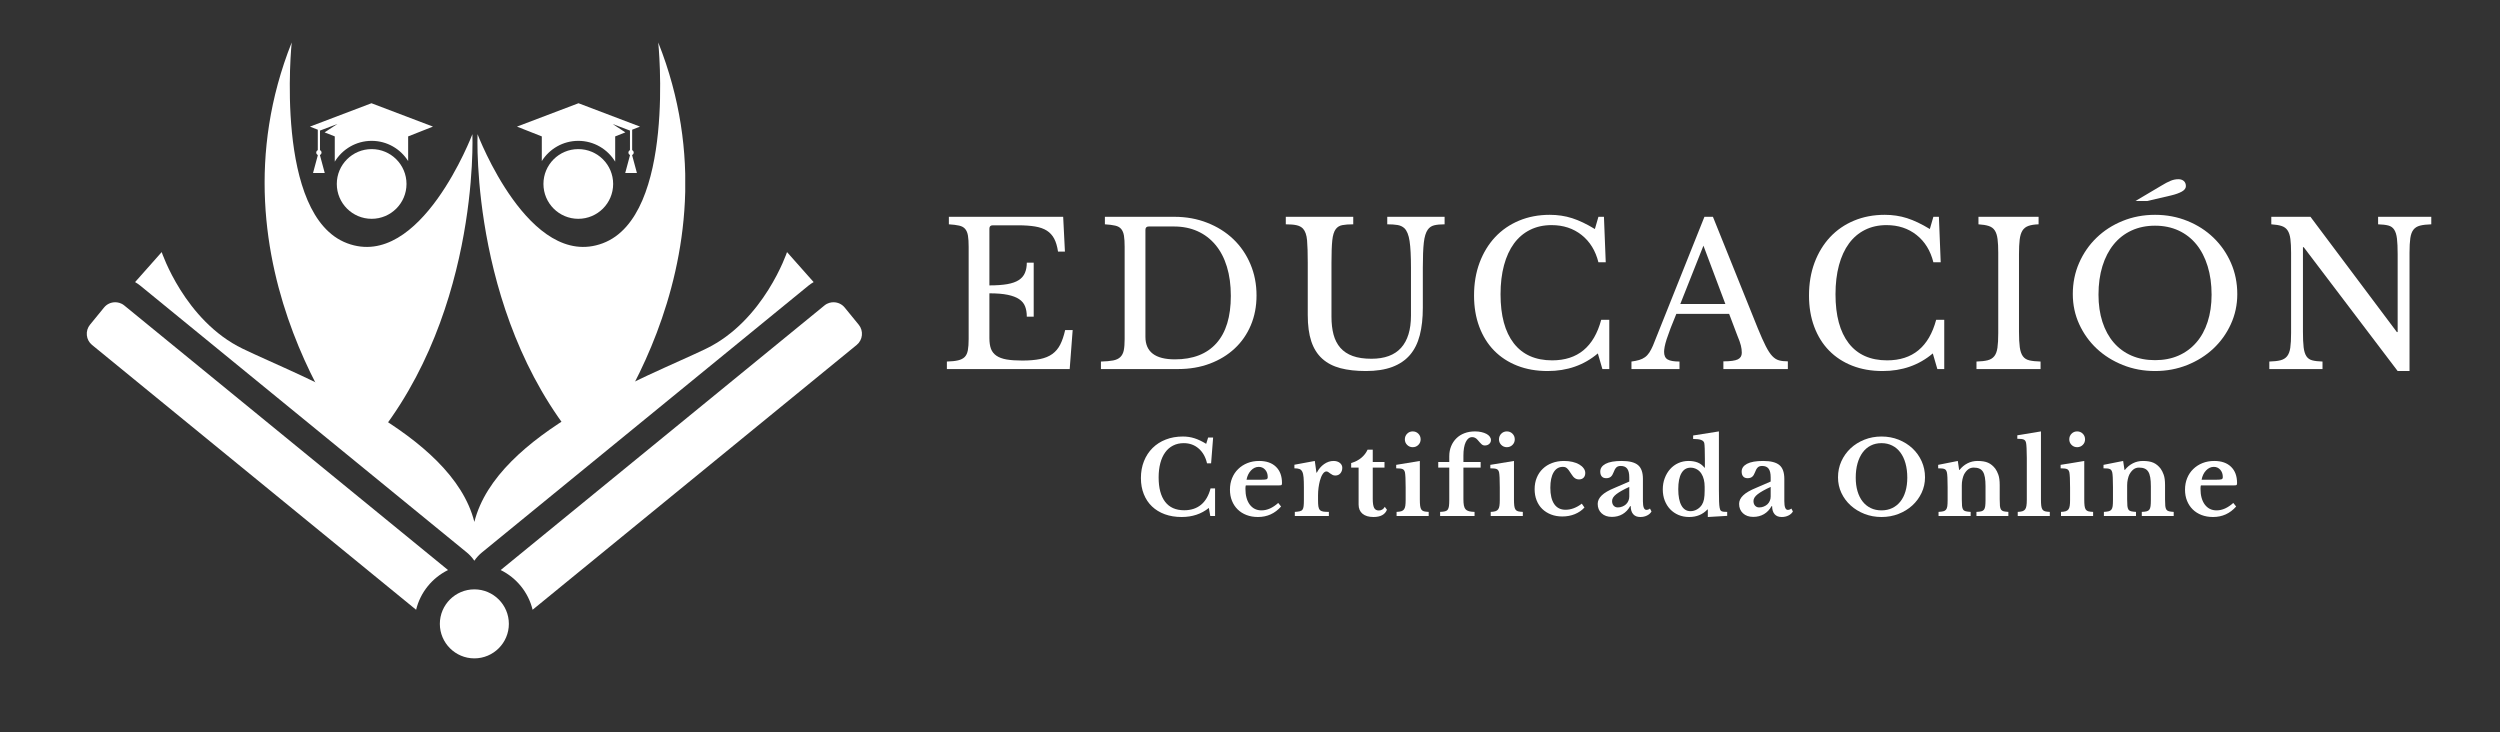 <svg xmlns="http://www.w3.org/2000/svg" xmlns:xlink="http://www.w3.org/1999/xlink" width="1366" zoomAndPan="magnify" viewBox="0 0 1024.5 300" height="400" preserveAspectRatio="xMidYMid meet" version="1.0"><rect x="0" y="0" width="1024.5" height="300" fill="#333333" stroke="none"/><defs><g/><clipPath id="73ca4d7947"><path d="M 108.441 17.402 L 193.766 17.402 L 193.766 186.402 L 108.441 186.402 Z M 108.441 17.402 " clip-rule="nonzero"/></clipPath><clipPath id="ea3e6b1a4a"><path d="M 195.598 17.402 L 280.805 17.402 L 280.805 186.402 L 195.598 186.402 Z M 195.598 17.402 " clip-rule="nonzero"/></clipPath><clipPath id="1163b012bc"><path d="M 55 103.168 L 334 103.168 L 334 230 L 55 230 Z M 55 103.168 " clip-rule="nonzero"/></clipPath><clipPath id="062717dcfd"><path d="M 35.41 123 L 184 123 L 184 250 L 35.41 250 Z M 35.41 123 " clip-rule="nonzero"/></clipPath><clipPath id="80c4f97bf4"><path d="M 205 123 L 353.652 123 L 353.652 250 L 205 250 Z M 205 123 " clip-rule="nonzero"/></clipPath></defs><g clip-path="url(#73ca4d7947)"><path fill="#ffffff" d="M 142.281 99.691 C 112.211 88.418 119.539 17.402 119.539 17.402 C 83.082 109.113 148.105 186.543 148.105 186.543 C 196.91 133.27 193.586 54.988 193.586 54.988 C 193.586 54.988 172.352 110.969 142.281 99.691 " fill-opacity="1" fill-rule="nonzero"/></g><path fill="#ffffff" d="M 152.305 61.102 C 144.414 61.102 138.02 67.496 138.02 75.383 C 138.02 83.273 144.414 89.668 152.305 89.668 C 160.191 89.668 166.586 83.273 166.586 75.383 C 166.586 67.496 160.191 61.102 152.305 61.102 " fill-opacity="1" fill-rule="nonzero"/><path fill="#ffffff" d="M 130.23 61.539 C 129.855 61.711 129.594 62.086 129.594 62.523 C 129.594 62.961 129.855 63.336 130.23 63.508 L 130.23 63.664 L 128.285 70.883 L 133.074 70.883 L 131.129 63.664 L 131.129 63.508 C 131.504 63.336 131.766 62.961 131.766 62.523 C 131.766 62.086 131.504 61.711 131.129 61.539 L 131.129 53.508 L 138.246 50.812 L 133.016 54.25 L 137.188 55.898 L 137.188 66.25 C 140.289 61.141 145.902 57.719 152.305 57.719 C 158.598 57.719 164.129 61.027 167.258 66 L 167.258 55.898 L 177.434 51.883 L 152.223 42.305 L 127.016 51.883 L 130.23 53.152 L 130.23 61.539 " fill-opacity="1" fill-rule="nonzero"/><g clip-path="url(#ea3e6b1a4a)"><path fill="#ffffff" d="M 247.012 99.691 C 277.078 88.418 269.75 17.402 269.75 17.402 C 306.207 109.113 241.184 186.543 241.184 186.543 C 192.383 133.27 195.703 54.988 195.703 54.988 C 195.703 54.988 216.941 110.969 247.012 99.691 " fill-opacity="1" fill-rule="nonzero"/></g><path fill="#ffffff" d="M 236.984 61.102 C 244.875 61.102 251.27 67.496 251.27 75.383 C 251.27 83.273 244.875 89.668 236.984 89.668 C 229.098 89.668 222.703 83.273 222.703 75.383 C 222.703 67.496 229.098 61.102 236.984 61.102 " fill-opacity="1" fill-rule="nonzero"/><path fill="#ffffff" d="M 259.059 61.539 C 259.434 61.711 259.695 62.086 259.695 62.523 C 259.695 62.961 259.434 63.336 259.059 63.508 L 259.059 63.664 L 261.004 70.883 L 256.219 70.883 L 258.16 63.664 L 258.16 63.508 C 257.789 63.336 257.527 62.961 257.527 62.523 C 257.527 62.086 257.789 61.711 258.16 61.539 L 258.16 53.508 L 251.047 50.812 L 256.273 54.25 L 252.102 55.898 L 252.102 66.25 C 249.004 61.141 243.387 57.719 236.984 57.719 C 230.691 57.719 225.16 61.027 222.031 66 L 222.031 55.898 L 211.855 51.883 L 237.066 42.305 L 262.277 51.883 L 259.059 53.152 L 259.059 61.539 " fill-opacity="1" fill-rule="nonzero"/><g clip-path="url(#1163b012bc)"><path fill="#ffffff" d="M 191.277 226.383 C 192.5 227.387 193.531 228.535 194.387 229.781 C 195.254 228.523 196.293 227.375 197.508 226.383 L 331.254 117.09 C 331.938 116.531 332.668 116.039 333.426 115.602 L 322.52 103.305 C 322.52 103.305 313.148 131.418 289.293 142.922 C 264.398 154.922 203.598 177.266 194.391 213.883 C 185.184 177.266 124.383 154.922 99.492 142.922 C 75.637 131.418 66.262 103.305 66.262 103.305 L 55.359 115.602 C 56.117 116.039 56.844 116.531 57.527 117.09 Z M 191.277 226.383 " fill-opacity="1" fill-rule="nonzero"/></g><g clip-path="url(#062717dcfd)"><path fill="#ffffff" d="M 50.922 125.176 C 49.59 124.09 48.172 123.863 47.215 123.863 C 45.426 123.863 43.762 124.645 42.648 126.008 L 36.875 133.074 C 35.887 134.281 35.434 135.809 35.59 137.383 C 35.746 138.953 36.5 140.359 37.707 141.348 L 170.523 249.883 C 172.258 242.719 177.129 236.785 183.605 233.605 Z M 50.922 125.176 " fill-opacity="1" fill-rule="nonzero"/></g><g clip-path="url(#80c4f97bf4)"><path fill="#ffffff" d="M 218.258 249.879 L 351.078 141.348 C 353.586 139.297 353.961 135.586 351.91 133.074 L 346.137 126.008 C 345.02 124.645 343.355 123.863 341.566 123.863 C 340.613 123.863 339.191 124.09 337.863 125.176 L 205.176 233.605 C 211.652 236.785 216.523 242.719 218.258 249.879 Z M 218.258 249.879 " fill-opacity="1" fill-rule="nonzero"/></g><path fill="#ffffff" d="M 208.531 255.66 C 208.531 247.863 202.188 241.52 194.391 241.52 C 186.594 241.52 180.25 247.863 180.25 255.66 C 180.25 263.457 186.594 269.801 194.391 269.801 C 202.188 269.801 208.531 263.457 208.531 255.66 Z M 208.531 255.66 " fill-opacity="1" fill-rule="nonzero"/><g fill="#ffffff" fill-opacity="1"><g transform="translate(384.392, 151.236)"><g><path d="M 21.062 -34.281 C 23.977 -34.281 26.422 -34.453 28.391 -34.797 C 30.367 -35.148 31.938 -35.703 33.094 -36.453 C 34.258 -37.211 35.098 -38.188 35.609 -39.375 C 36.129 -40.562 36.391 -41.969 36.391 -43.594 L 39.219 -43.594 L 39.219 -21.469 L 36.391 -21.469 C 36.391 -23.094 36.156 -24.5 35.688 -25.688 C 35.227 -26.875 34.414 -27.859 33.25 -28.641 C 32.094 -29.422 30.531 -30.016 28.562 -30.422 C 26.594 -30.828 24.094 -31.031 21.062 -31.031 L 21.062 -12.719 C 21.062 -10.938 21.273 -9.461 21.703 -8.297 C 22.141 -7.141 22.883 -6.195 23.938 -5.469 C 25 -4.738 26.391 -4.223 28.109 -3.922 C 29.836 -3.629 31.973 -3.484 34.516 -3.484 C 37.379 -3.484 39.812 -3.688 41.812 -4.094 C 43.812 -4.5 45.484 -5.188 46.828 -6.156 C 48.18 -7.125 49.266 -8.406 50.078 -10 C 50.891 -11.594 51.566 -13.582 52.109 -15.969 L 55.188 -15.969 L 53.969 0 L 3.641 0 L 3.641 -3.078 C 5.535 -3.129 7.062 -3.289 8.219 -3.562 C 9.383 -3.832 10.289 -4.289 10.938 -4.938 C 11.582 -5.594 12.016 -6.516 12.234 -7.703 C 12.453 -8.891 12.562 -10.426 12.562 -12.312 L 12.562 -50.078 C 12.562 -51.961 12.469 -53.484 12.281 -54.641 C 12.094 -55.805 11.711 -56.727 11.141 -57.406 C 10.578 -58.082 9.754 -58.539 8.672 -58.781 C 7.586 -59.031 6.18 -59.207 4.453 -59.312 L 4.453 -62.391 L 51.297 -62.391 L 52.016 -48.125 L 49.188 -48.125 C 48.863 -50.289 48.336 -52.062 47.609 -53.438 C 46.879 -54.812 45.879 -55.906 44.609 -56.719 C 43.336 -57.531 41.727 -58.098 39.781 -58.422 C 37.844 -58.742 35.492 -58.906 32.734 -58.906 L 22.453 -58.906 C 21.523 -58.906 21.062 -58.445 21.062 -57.531 Z M 21.062 -34.281 "/></g></g></g><g fill="#ffffff" fill-opacity="1"><g transform="translate(448.083, 151.236)"><g><path d="M 3.078 0 L 3.078 -3.078 C 5.129 -3.129 6.789 -3.273 8.062 -3.516 C 9.332 -3.766 10.316 -4.227 11.016 -4.906 C 11.723 -5.582 12.195 -6.5 12.438 -7.656 C 12.676 -8.82 12.797 -10.375 12.797 -12.312 L 12.797 -50.078 C 12.797 -51.961 12.703 -53.484 12.516 -54.641 C 12.328 -55.805 11.945 -56.727 11.375 -57.406 C 10.812 -58.082 9.988 -58.539 8.906 -58.781 C 7.832 -59.031 6.43 -59.207 4.703 -59.312 L 4.703 -62.391 L 33.141 -62.391 C 38.004 -62.391 42.5 -61.578 46.625 -59.953 C 50.758 -58.336 54.328 -56.098 57.328 -53.234 C 60.328 -50.367 62.66 -46.961 64.328 -43.016 C 66.004 -39.078 66.844 -34.785 66.844 -30.141 C 66.844 -25.711 66.062 -21.645 64.5 -17.938 C 62.938 -14.238 60.734 -11.066 57.891 -8.422 C 55.055 -5.773 51.664 -3.707 47.719 -2.219 C 43.781 -0.738 39.461 0 34.766 0 Z M 22.688 -58.422 C 21.77 -58.422 21.312 -57.961 21.312 -57.047 L 21.312 -13.203 C 21.312 -7.047 25.336 -3.969 33.391 -3.969 C 40.785 -3.969 46.453 -6.164 50.391 -10.562 C 54.336 -14.969 56.312 -21.441 56.312 -29.984 C 56.312 -34.461 55.77 -38.457 54.688 -41.969 C 53.613 -45.477 52.062 -48.445 50.031 -50.875 C 48.008 -53.312 45.566 -55.176 42.703 -56.469 C 39.836 -57.77 36.598 -58.422 32.984 -58.422 Z M 22.688 -58.422 "/></g></g></g><g fill="#ffffff" fill-opacity="1"><g transform="translate(524.575, 151.236)"><g><path d="M 58.5 -25.125 C 58.5 -20.852 58.082 -17.098 57.25 -13.859 C 56.414 -10.617 55.066 -7.914 53.203 -5.75 C 51.336 -3.594 48.914 -1.957 45.938 -0.844 C 42.969 0.258 39.379 0.812 35.172 0.812 C 31.172 0.812 27.688 0.422 24.719 -0.359 C 21.75 -1.148 19.266 -2.445 17.266 -4.25 C 15.266 -6.062 13.773 -8.426 12.797 -11.344 C 11.828 -14.258 11.344 -17.852 11.344 -22.125 L 11.344 -43.516 C 11.344 -47.516 11.25 -50.594 11.062 -52.75 C 10.875 -54.914 10.32 -56.508 9.406 -57.531 C 8.75 -58.227 7.867 -58.695 6.766 -58.938 C 5.66 -59.188 4.188 -59.312 2.344 -59.312 L 2.344 -62.391 L 29.984 -62.391 L 29.984 -59.312 C 28.141 -59.312 26.648 -59.203 25.516 -58.984 C 24.391 -58.773 23.5 -58.238 22.844 -57.375 C 22.094 -56.395 21.609 -54.836 21.391 -52.703 C 21.172 -50.578 21.062 -47.516 21.062 -43.516 L 21.062 -21.469 C 21.062 -18.719 21.344 -16.273 21.906 -14.141 C 22.477 -12.004 23.41 -10.191 24.703 -8.703 C 26.004 -7.223 27.695 -6.102 29.781 -5.344 C 31.863 -4.594 34.414 -4.219 37.438 -4.219 C 42.844 -4.219 46.895 -5.711 49.594 -8.703 C 52.289 -11.703 53.641 -16.117 53.641 -21.953 L 53.641 -41.484 C 53.641 -46.297 53.453 -49.941 53.078 -52.422 C 52.703 -54.91 52 -56.664 50.969 -57.688 C 50.207 -58.395 49.258 -58.844 48.125 -59.031 C 47 -59.219 45.598 -59.312 43.922 -59.312 L 43.922 -62.391 L 67.422 -62.391 L 67.422 -59.312 C 65.691 -59.312 64.27 -59.176 63.156 -58.906 C 62.051 -58.633 61.176 -58.039 60.531 -57.125 C 59.719 -55.988 59.176 -54.219 58.906 -51.812 C 58.633 -49.414 58.5 -45.973 58.5 -41.484 Z M 58.5 -25.125 "/></g></g></g><g fill="#ffffff" fill-opacity="1"><g transform="translate(599.204, 151.236)"><g><path d="M 55.828 -62.391 L 58.094 -62.391 L 58.828 -43.75 L 55.828 -43.75 C 54.641 -48.508 52.344 -52.238 48.938 -54.938 C 45.539 -57.633 41.438 -58.984 36.625 -58.984 C 33.332 -58.984 30.391 -58.332 27.797 -57.031 C 25.203 -55.738 23.016 -53.879 21.234 -51.453 C 19.453 -49.023 18.086 -46.055 17.141 -42.547 C 16.191 -39.035 15.719 -35.062 15.719 -30.625 C 15.719 -21.926 17.523 -15.238 21.141 -10.562 C 24.766 -5.895 30.008 -3.562 36.875 -3.562 C 47.301 -3.562 54 -9.098 56.969 -20.172 L 60.281 -20.172 L 60.281 0 L 57.453 0 L 55.594 -6.406 C 49.914 -1.594 43.051 0.812 35 0.812 C 30.414 0.812 26.27 0.082 22.562 -1.375 C 18.863 -2.832 15.703 -4.898 13.078 -7.578 C 10.461 -10.254 8.438 -13.508 7 -17.344 C 5.57 -21.176 4.859 -25.441 4.859 -30.141 C 4.859 -35.055 5.613 -39.539 7.125 -43.594 C 8.645 -47.645 10.766 -51.129 13.484 -54.047 C 16.211 -56.961 19.484 -59.219 23.297 -60.812 C 27.109 -62.406 31.305 -63.203 35.891 -63.203 C 39.141 -63.203 42.191 -62.742 45.047 -61.828 C 47.91 -60.91 51.02 -59.426 54.375 -57.375 Z M 55.828 -62.391 "/></g></g></g><g fill="#ffffff" fill-opacity="1"><g transform="translate(669.053, 151.236)"><g><path d="M 39.547 -22.609 L 17.906 -22.609 C 16.988 -20.391 16.203 -18.43 15.547 -16.734 C 14.898 -15.035 14.375 -13.562 13.969 -12.312 C 13.57 -11.07 13.289 -10.02 13.125 -9.156 C 12.969 -8.289 12.891 -7.586 12.891 -7.047 C 12.891 -5.535 13.375 -4.492 14.344 -3.922 C 15.312 -3.359 16.93 -3.078 19.203 -3.078 L 19.203 0 L -0.484 0 L -0.484 -3.078 C 0.754 -3.242 1.816 -3.457 2.703 -3.719 C 3.598 -3.988 4.383 -4.367 5.062 -4.859 C 5.738 -5.348 6.332 -5.984 6.844 -6.766 C 7.352 -7.547 7.852 -8.504 8.344 -9.641 L 29.422 -62.391 L 32.906 -62.391 L 51.297 -16.688 C 52.535 -13.664 53.613 -11.25 54.531 -9.438 C 55.445 -7.625 56.336 -6.258 57.203 -5.344 C 58.066 -4.426 59 -3.832 60 -3.562 C 61 -3.289 62.203 -3.156 63.609 -3.156 L 63.609 0 L 37.188 0 L 37.188 -3.156 C 40.051 -3.156 42.023 -3.426 43.109 -3.969 C 44.191 -4.508 44.734 -5.398 44.734 -6.641 C 44.734 -7.18 44.703 -7.68 44.641 -8.141 C 44.586 -8.598 44.492 -9.098 44.359 -9.641 C 44.223 -10.18 44.035 -10.789 43.797 -11.469 C 43.555 -12.145 43.242 -12.941 42.859 -13.859 Z M 19.531 -26.656 L 38 -26.656 L 29.016 -50.562 Z M 19.531 -26.656 "/></g></g></g><g fill="#ffffff" fill-opacity="1"><g transform="translate(736.47, 151.236)"><g><path d="M 55.828 -62.391 L 58.094 -62.391 L 58.828 -43.75 L 55.828 -43.75 C 54.641 -48.508 52.344 -52.238 48.938 -54.938 C 45.539 -57.633 41.438 -58.984 36.625 -58.984 C 33.332 -58.984 30.391 -58.332 27.797 -57.031 C 25.203 -55.738 23.016 -53.879 21.234 -51.453 C 19.453 -49.023 18.086 -46.055 17.141 -42.547 C 16.191 -39.035 15.719 -35.062 15.719 -30.625 C 15.719 -21.926 17.523 -15.238 21.141 -10.562 C 24.766 -5.895 30.008 -3.562 36.875 -3.562 C 47.301 -3.562 54 -9.098 56.969 -20.172 L 60.281 -20.172 L 60.281 0 L 57.453 0 L 55.594 -6.406 C 49.914 -1.594 43.051 0.812 35 0.812 C 30.414 0.812 26.27 0.082 22.562 -1.375 C 18.863 -2.832 15.703 -4.898 13.078 -7.578 C 10.461 -10.254 8.438 -13.508 7 -17.344 C 5.57 -21.176 4.859 -25.441 4.859 -30.141 C 4.859 -35.055 5.613 -39.539 7.125 -43.594 C 8.645 -47.645 10.766 -51.129 13.484 -54.047 C 16.211 -56.961 19.484 -59.219 23.297 -60.812 C 27.109 -62.406 31.305 -63.203 35.891 -63.203 C 39.141 -63.203 42.191 -62.742 45.047 -61.828 C 47.91 -60.91 51.02 -59.426 54.375 -57.375 Z M 55.828 -62.391 "/></g></g></g><g fill="#ffffff" fill-opacity="1"><g transform="translate(806.319, 151.236)"><g><path d="M 21.062 -15.312 C 21.062 -12.613 21.172 -10.477 21.391 -8.906 C 21.609 -7.344 22.023 -6.129 22.641 -5.266 C 23.266 -4.398 24.156 -3.832 25.312 -3.562 C 26.477 -3.289 28.008 -3.129 29.906 -3.078 L 29.906 0 L 3.641 0 L 3.641 -3.078 C 5.535 -3.129 7.062 -3.301 8.219 -3.594 C 9.383 -3.895 10.289 -4.453 10.938 -5.266 C 11.582 -6.078 12.016 -7.223 12.234 -8.703 C 12.453 -10.191 12.562 -12.207 12.562 -14.75 L 12.562 -47.641 C 12.562 -49.91 12.469 -51.785 12.281 -53.266 C 12.094 -54.754 11.711 -55.93 11.141 -56.797 C 10.578 -57.66 9.754 -58.27 8.672 -58.625 C 7.586 -58.977 6.18 -59.207 4.453 -59.312 L 4.453 -62.391 L 29.094 -62.391 L 29.094 -59.312 C 27.363 -59.258 25.973 -59.039 24.922 -58.656 C 23.867 -58.281 23.055 -57.645 22.484 -56.75 C 21.922 -55.863 21.539 -54.633 21.344 -53.062 C 21.156 -51.5 21.062 -49.504 21.062 -47.078 Z M 21.062 -15.312 "/></g></g></g><g fill="#ffffff" fill-opacity="1"><g transform="translate(844.808, 151.236)"><g><path d="M 38.328 -63.203 C 43.078 -63.203 47.504 -62.363 51.609 -60.688 C 55.723 -59.02 59.289 -56.723 62.312 -53.797 C 65.332 -50.879 67.707 -47.445 69.438 -43.5 C 71.164 -39.562 72.031 -35.297 72.031 -30.703 C 72.031 -26.328 71.148 -22.223 69.391 -18.391 C 67.641 -14.555 65.25 -11.219 62.219 -8.375 C 59.195 -5.539 55.633 -3.301 51.531 -1.656 C 47.426 -0.008 43.023 0.812 38.328 0.812 C 33.629 0.812 29.227 -0.008 25.125 -1.656 C 21.02 -3.301 17.453 -5.539 14.422 -8.375 C 11.398 -11.219 9.008 -14.555 7.25 -18.391 C 5.5 -22.223 4.625 -26.328 4.625 -30.703 C 4.625 -35.297 5.488 -39.562 7.219 -43.5 C 8.945 -47.445 11.32 -50.879 14.344 -53.797 C 17.363 -56.723 20.926 -59.02 25.031 -60.688 C 29.145 -62.363 33.578 -63.203 38.328 -63.203 Z M 38.328 -3.641 C 41.891 -3.641 45.086 -4.258 47.922 -5.5 C 50.766 -6.75 53.195 -8.535 55.219 -10.859 C 57.25 -13.18 58.801 -16.004 59.875 -19.328 C 60.957 -22.648 61.5 -26.363 61.5 -30.469 C 61.5 -34.789 60.957 -38.691 59.875 -42.172 C 58.801 -45.66 57.266 -48.633 55.266 -51.094 C 53.266 -53.551 50.832 -55.441 47.969 -56.766 C 45.102 -58.086 41.891 -58.75 38.328 -58.75 C 34.766 -58.75 31.551 -58.086 28.688 -56.766 C 25.82 -55.441 23.391 -53.551 21.391 -51.094 C 19.391 -48.633 17.848 -45.66 16.766 -42.172 C 15.691 -38.691 15.156 -34.789 15.156 -30.469 C 15.156 -26.363 15.691 -22.648 16.766 -19.328 C 17.848 -16.004 19.391 -13.18 21.391 -10.859 C 23.391 -8.535 25.82 -6.75 28.688 -5.5 C 31.551 -4.258 34.766 -3.641 38.328 -3.641 Z M 30.312 -68.875 L 40.844 -75.109 C 42.352 -76.035 43.633 -76.711 44.688 -77.141 C 45.738 -77.578 46.805 -77.797 47.891 -77.797 C 48.805 -77.797 49.547 -77.551 50.109 -77.062 C 50.68 -76.57 50.969 -75.867 50.969 -74.953 C 50.969 -74.086 50.41 -73.344 49.297 -72.719 C 48.191 -72.102 46.723 -71.578 44.891 -71.141 L 35.172 -68.875 Z M 30.312 -68.875 "/></g></g></g><g fill="#ffffff" fill-opacity="1"><g transform="translate(926.325, 151.236)"><g><path d="M 56.234 0.812 L 17.75 -49.922 L 17.422 -49.922 L 17.422 -15.312 C 17.422 -12.613 17.516 -10.477 17.703 -8.906 C 17.891 -7.344 18.266 -6.129 18.828 -5.266 C 19.398 -4.398 20.211 -3.832 21.266 -3.562 C 22.316 -3.289 23.707 -3.129 25.438 -3.078 L 25.438 0 L 3.641 0 L 3.641 -3.078 C 5.535 -3.129 7.062 -3.301 8.219 -3.594 C 9.383 -3.895 10.289 -4.453 10.938 -5.266 C 11.582 -6.078 12.016 -7.223 12.234 -8.703 C 12.453 -10.191 12.562 -12.207 12.562 -14.75 L 12.562 -47.641 C 12.562 -49.91 12.469 -51.785 12.281 -53.266 C 12.094 -54.754 11.711 -55.93 11.141 -56.797 C 10.578 -57.66 9.754 -58.27 8.672 -58.625 C 7.586 -58.977 6.18 -59.207 4.453 -59.312 L 4.453 -62.391 L 20.5 -62.391 L 55.906 -15.156 L 56.234 -15.156 L 56.234 -47.078 C 56.234 -49.723 56.141 -51.844 55.953 -53.438 C 55.766 -55.031 55.383 -56.258 54.812 -57.125 C 54.25 -57.988 53.441 -58.555 52.391 -58.828 C 51.336 -59.098 49.945 -59.258 48.219 -59.312 L 48.219 -62.391 L 70.016 -62.391 L 70.016 -59.312 C 68.117 -59.258 66.586 -59.082 65.422 -58.781 C 64.266 -58.488 63.363 -57.938 62.719 -57.125 C 62.07 -56.312 61.641 -55.148 61.422 -53.641 C 61.203 -52.129 61.094 -50.129 61.094 -47.641 L 61.094 0.812 Z M 56.234 0.812 "/></g></g></g><g fill="#ffffff" fill-opacity="1"><g transform="translate(465.576, 211.447)"><g><path d="M 29.516 -32.141 L 31.562 -32.141 L 30.734 -21.578 L 29.062 -21.578 C 28.477 -24.141 27.344 -26.156 25.656 -27.625 C 23.969 -29.102 21.926 -29.844 19.531 -29.844 C 17.895 -29.844 16.438 -29.516 15.156 -28.859 C 13.875 -28.211 12.797 -27.281 11.922 -26.062 C 11.047 -24.852 10.379 -23.379 9.922 -21.641 C 9.461 -19.898 9.234 -17.945 9.234 -15.781 C 9.234 -11.469 10.113 -8.148 11.875 -5.828 C 13.645 -3.504 16.254 -2.344 19.703 -2.344 C 22.484 -2.344 24.785 -3.094 26.609 -4.594 C 28.43 -6.094 29.734 -8.332 30.516 -11.312 L 32.359 -11.312 L 32.359 0 L 30.391 0 L 29.812 -3.297 C 26.75 -0.816 23.031 0.422 18.656 0.422 C 16.125 0.422 13.828 0.047 11.766 -0.703 C 9.711 -1.461 7.961 -2.531 6.516 -3.906 C 5.066 -5.281 3.945 -6.957 3.156 -8.938 C 2.363 -10.914 1.969 -13.113 1.969 -15.531 C 1.969 -18.062 2.383 -20.367 3.219 -22.453 C 4.051 -24.547 5.223 -26.344 6.734 -27.844 C 8.254 -29.352 10.066 -30.516 12.172 -31.328 C 14.273 -32.148 16.602 -32.562 19.156 -32.562 C 20.852 -32.562 22.441 -32.32 23.922 -31.844 C 25.398 -31.375 27 -30.613 28.719 -29.562 Z M 29.516 -32.141 "/></g></g></g><g fill="#ffffff" fill-opacity="1"><g transform="translate(502.44, 211.447)"><g><path d="M 22.547 -3.875 C 20.016 -1.008 16.852 0.422 13.062 0.422 C 11.344 0.422 9.781 0.148 8.375 -0.391 C 6.969 -0.93 5.758 -1.695 4.75 -2.688 C 3.75 -3.676 2.973 -4.852 2.422 -6.219 C 1.867 -7.582 1.594 -9.098 1.594 -10.766 C 1.594 -12.492 1.883 -14.07 2.469 -15.5 C 3.051 -16.938 3.879 -18.176 4.953 -19.219 C 6.023 -20.27 7.289 -21.086 8.75 -21.672 C 10.207 -22.254 11.812 -22.547 13.562 -22.547 C 16.52 -22.547 18.816 -21.75 20.453 -20.156 C 22.098 -18.57 22.922 -16.348 22.922 -13.484 C 22.922 -13.035 22.848 -12.766 22.703 -12.672 C 22.566 -12.578 22.18 -12.531 21.547 -12.531 L 8.094 -12.531 C 7.988 -12.281 7.938 -11.816 7.938 -11.141 C 7.938 -8.422 8.523 -6.266 9.703 -4.672 C 10.891 -3.086 12.5 -2.297 14.531 -2.297 C 15.695 -2.297 16.859 -2.555 18.016 -3.078 C 19.172 -3.609 20.289 -4.363 21.375 -5.344 Z M 14.453 -14.859 C 15.555 -14.859 16.27 -14.922 16.594 -15.047 C 16.914 -15.172 17.078 -15.473 17.078 -15.953 C 17.078 -17.172 16.727 -18.172 16.031 -18.953 C 15.332 -19.734 14.457 -20.125 13.406 -20.125 C 12.207 -20.125 11.141 -19.629 10.203 -18.641 C 9.273 -17.648 8.672 -16.391 8.391 -14.859 Z M 14.453 -14.859 "/></g></g></g><g fill="#ffffff" fill-opacity="1"><g transform="translate(529.367, 211.447)"><g><path d="M 10.766 -6.469 C 10.766 -5.383 10.812 -4.531 10.906 -3.906 C 11.008 -3.281 11.211 -2.801 11.516 -2.469 C 11.828 -2.133 12.273 -1.914 12.859 -1.812 C 13.441 -1.719 14.223 -1.672 15.203 -1.672 L 15.203 0 L 1.25 0 L 1.25 -1.672 C 2.082 -1.723 2.75 -1.805 3.25 -1.922 C 3.758 -2.035 4.141 -2.258 4.391 -2.594 C 4.641 -2.926 4.797 -3.406 4.859 -4.031 C 4.93 -4.656 4.969 -5.5 4.969 -6.562 L 4.969 -11.641 C 4.969 -13.367 4.926 -14.75 4.844 -15.781 C 4.758 -16.812 4.578 -17.602 4.297 -18.156 C 4.016 -18.719 3.617 -19.086 3.109 -19.266 C 2.598 -19.441 1.922 -19.531 1.078 -19.531 L 1.078 -21 L 9.438 -22.547 L 10.109 -17.75 L 10.266 -17.75 C 11.016 -19.219 12.004 -20.383 13.234 -21.25 C 14.461 -22.113 15.758 -22.547 17.125 -22.547 C 18.176 -22.547 19.035 -22.281 19.703 -21.75 C 20.367 -21.219 20.703 -20.551 20.703 -19.75 C 20.703 -18.852 20.441 -18.098 19.922 -17.484 C 19.41 -16.879 18.711 -16.578 17.828 -16.578 C 17.41 -16.578 17.035 -16.66 16.703 -16.828 C 16.367 -16.992 16.066 -17.18 15.797 -17.391 C 15.535 -17.598 15.27 -17.789 15 -17.969 C 14.738 -18.156 14.469 -18.25 14.188 -18.25 C 13.664 -18.25 13.164 -17.898 12.688 -17.203 C 12.219 -16.504 11.828 -15.57 11.516 -14.406 C 11.297 -13.57 11.113 -12.629 10.969 -11.578 C 10.832 -10.535 10.766 -9.5 10.766 -8.469 Z M 10.766 -6.469 "/></g></g></g><g fill="#ffffff" fill-opacity="1"><g transform="translate(552.662, 211.447)"><g><path d="M 1.047 -19.828 L 1.047 -21.703 C 2.711 -22.18 4.109 -22.898 5.234 -23.859 C 6.367 -24.816 7.211 -25.922 7.766 -27.172 L 9.891 -27.172 L 9.891 -22.125 L 14.703 -22.125 L 14.703 -19.828 L 9.891 -19.828 L 9.891 -7.016 C 9.891 -5.285 10.078 -4.055 10.453 -3.328 C 10.828 -2.609 11.461 -2.25 12.359 -2.25 C 13.441 -2.25 14.266 -2.75 14.828 -3.75 L 15.703 -2.547 C 14.922 -0.566 13.082 0.422 10.188 0.422 C 8.27 0.422 6.773 -0.02 5.703 -0.906 C 4.629 -1.801 4.094 -3.055 4.094 -4.672 L 4.094 -19.828 Z M 1.047 -19.828 "/></g></g></g><g fill="#ffffff" fill-opacity="1"><g transform="translate(571.115, 211.447)"><g><path d="M 10.734 -6.844 C 10.734 -5.727 10.773 -4.836 10.859 -4.172 C 10.941 -3.504 11.109 -2.988 11.359 -2.625 C 11.609 -2.27 11.969 -2.031 12.438 -1.906 C 12.914 -1.781 13.555 -1.703 14.359 -1.672 L 14.359 0 L 1.203 0 L 1.203 -1.672 C 1.984 -1.703 2.617 -1.789 3.109 -1.938 C 3.598 -2.094 3.973 -2.344 4.234 -2.688 C 4.504 -3.039 4.688 -3.531 4.781 -4.156 C 4.875 -4.781 4.922 -5.582 4.922 -6.562 L 4.922 -11.688 C 4.922 -13.301 4.895 -14.629 4.844 -15.672 C 4.789 -16.723 4.723 -17.441 4.641 -17.828 C 4.492 -18.523 4.176 -18.984 3.688 -19.203 C 3.207 -19.422 2.328 -19.531 1.047 -19.531 L 1.047 -20.953 L 10.734 -22.547 Z M 4.594 -31.391 C 4.594 -32.316 4.906 -33.094 5.531 -33.719 C 6.156 -34.344 6.914 -34.656 7.812 -34.656 C 8.727 -34.656 9.5 -34.344 10.125 -33.719 C 10.75 -33.094 11.062 -32.316 11.062 -31.391 C 11.062 -30.504 10.75 -29.75 10.125 -29.125 C 9.5 -28.5 8.727 -28.188 7.812 -28.188 C 6.914 -28.188 6.156 -28.5 5.531 -29.125 C 4.906 -29.75 4.594 -30.504 4.594 -31.391 Z M 4.594 -31.391 "/></g></g></g><g fill="#ffffff" fill-opacity="1"><g transform="translate(588.691, 211.447)"><g><path d="M 0.703 -22.125 L 5.219 -22.125 L 5.219 -24.469 C 5.219 -25.969 5.473 -27.344 5.984 -28.594 C 6.504 -29.852 7.223 -30.93 8.141 -31.828 C 9.055 -32.734 10.16 -33.43 11.453 -33.922 C 12.754 -34.41 14.195 -34.656 15.781 -34.656 C 16.727 -34.656 17.598 -34.562 18.391 -34.375 C 19.18 -34.195 19.867 -33.953 20.453 -33.641 C 21.035 -33.336 21.488 -32.961 21.812 -32.516 C 22.133 -32.078 22.297 -31.609 22.297 -31.109 C 22.297 -30.461 22.055 -29.93 21.578 -29.516 C 21.109 -29.098 20.516 -28.891 19.797 -28.891 C 19.285 -28.891 18.844 -29.055 18.469 -29.391 C 18.094 -29.723 17.531 -30.336 16.781 -31.234 C 16.445 -31.617 16.098 -31.895 15.734 -32.062 C 15.379 -32.227 15.004 -32.312 14.609 -32.312 C 13.492 -32.312 12.613 -31.633 11.969 -30.281 C 11.332 -28.938 11.016 -27.082 11.016 -24.719 L 11.016 -22.125 L 18.078 -22.125 L 18.078 -19.828 L 11.016 -19.828 L 11.016 -6.938 C 11.016 -5.875 11.078 -5.008 11.203 -4.344 C 11.328 -3.676 11.562 -3.145 11.906 -2.75 C 12.258 -2.363 12.727 -2.094 13.312 -1.938 C 13.895 -1.789 14.648 -1.703 15.578 -1.672 L 15.578 0 L 1.469 0 L 1.469 -1.672 C 2.301 -1.703 2.969 -1.781 3.469 -1.906 C 3.969 -2.031 4.344 -2.266 4.594 -2.609 C 4.844 -2.953 5.008 -3.438 5.094 -4.062 C 5.176 -4.695 5.219 -5.539 5.219 -6.594 L 5.219 -19.828 L 0.703 -19.828 Z M 0.703 -22.125 "/></g></g></g><g fill="#ffffff" fill-opacity="1"><g transform="translate(609.69, 211.447)"><g><path d="M 10.734 -6.844 C 10.734 -5.727 10.773 -4.836 10.859 -4.172 C 10.941 -3.504 11.109 -2.988 11.359 -2.625 C 11.609 -2.27 11.969 -2.031 12.438 -1.906 C 12.914 -1.781 13.555 -1.703 14.359 -1.672 L 14.359 0 L 1.203 0 L 1.203 -1.672 C 1.984 -1.703 2.617 -1.789 3.109 -1.938 C 3.598 -2.094 3.973 -2.344 4.234 -2.688 C 4.504 -3.039 4.688 -3.531 4.781 -4.156 C 4.875 -4.781 4.922 -5.582 4.922 -6.562 L 4.922 -11.688 C 4.922 -13.301 4.895 -14.629 4.844 -15.672 C 4.789 -16.723 4.723 -17.441 4.641 -17.828 C 4.492 -18.523 4.176 -18.984 3.688 -19.203 C 3.207 -19.422 2.328 -19.531 1.047 -19.531 L 1.047 -20.953 L 10.734 -22.547 Z M 4.594 -31.391 C 4.594 -32.316 4.906 -33.094 5.531 -33.719 C 6.156 -34.344 6.914 -34.656 7.812 -34.656 C 8.727 -34.656 9.5 -34.344 10.125 -33.719 C 10.75 -33.094 11.062 -32.316 11.062 -31.391 C 11.062 -30.504 10.75 -29.75 10.125 -29.125 C 9.5 -28.5 8.727 -28.188 7.812 -28.188 C 6.914 -28.188 6.156 -28.5 5.531 -29.125 C 4.906 -29.75 4.594 -30.504 4.594 -31.391 Z M 4.594 -31.391 "/></g></g></g><g fill="#ffffff" fill-opacity="1"><g transform="translate(627.266, 211.447)"><g><path d="M 22.047 -3.469 C 20.984 -2.301 19.664 -1.395 18.094 -0.75 C 16.52 -0.113 14.816 0.203 12.984 0.203 C 11.285 0.203 9.738 -0.066 8.344 -0.609 C 6.957 -1.148 5.758 -1.906 4.75 -2.875 C 3.75 -3.852 2.977 -5.031 2.438 -6.406 C 1.895 -7.781 1.625 -9.305 1.625 -10.984 C 1.625 -12.703 1.914 -14.27 2.5 -15.688 C 3.082 -17.113 3.906 -18.332 4.969 -19.344 C 6.031 -20.363 7.297 -21.148 8.766 -21.703 C 10.242 -22.266 11.875 -22.547 13.656 -22.547 C 14.906 -22.547 16.066 -22.422 17.141 -22.172 C 18.211 -21.922 19.129 -21.57 19.891 -21.125 C 20.66 -20.676 21.266 -20.148 21.703 -19.547 C 22.148 -18.953 22.375 -18.312 22.375 -17.625 C 22.375 -16.812 22.145 -16.164 21.688 -15.688 C 21.227 -15.219 20.609 -14.984 19.828 -14.984 C 19.191 -14.984 18.629 -15.148 18.141 -15.484 C 17.648 -15.816 17.172 -16.363 16.703 -17.125 C 16.285 -17.789 15.93 -18.316 15.641 -18.703 C 15.348 -19.086 15.078 -19.383 14.828 -19.594 C 14.578 -19.812 14.32 -19.953 14.062 -20.016 C 13.812 -20.086 13.508 -20.125 13.156 -20.125 C 11.539 -20.125 10.285 -19.367 9.391 -17.859 C 8.504 -16.359 8.062 -14.258 8.062 -11.562 C 8.062 -8.664 8.594 -6.438 9.656 -4.875 C 10.727 -3.32 12.27 -2.547 14.281 -2.547 C 15.414 -2.547 16.551 -2.758 17.688 -3.188 C 18.832 -3.625 19.922 -4.242 20.953 -5.047 Z M 22.047 -3.469 "/></g></g></g><g fill="#ffffff" fill-opacity="1"><g transform="translate(653.317, 211.447)"><g><path d="M 14.359 -11.906 C 12.023 -10.844 10.266 -9.859 9.078 -8.953 C 7.898 -8.047 7.312 -7.109 7.312 -6.141 C 7.312 -5.328 7.531 -4.68 7.969 -4.203 C 8.414 -3.734 8.973 -3.5 9.641 -3.5 C 10.305 -3.5 10.93 -3.617 11.516 -3.859 C 12.109 -4.098 12.613 -4.41 13.031 -4.797 C 13.445 -5.191 13.77 -5.66 14 -6.203 C 14.238 -6.742 14.359 -7.32 14.359 -7.938 Z M 14.359 -14.109 L 14.359 -15.859 C 14.359 -17.473 14.07 -18.648 13.5 -19.391 C 12.938 -20.129 12.055 -20.5 10.859 -20.5 C 10.047 -20.5 9.43 -20.281 9.016 -19.844 C 8.598 -19.414 8.207 -18.703 7.844 -17.703 C 7.594 -17.004 7.238 -16.457 6.781 -16.062 C 6.32 -15.676 5.691 -15.484 4.891 -15.484 C 4.109 -15.484 3.508 -15.719 3.094 -16.188 C 2.676 -16.664 2.469 -17.336 2.469 -18.203 C 2.469 -19.535 3.195 -20.594 4.656 -21.375 C 6.113 -22.156 8.316 -22.547 11.266 -22.547 C 14.391 -22.547 16.617 -21.977 17.953 -20.844 C 19.285 -19.719 19.953 -17.836 19.953 -15.203 L 19.953 -6.047 C 19.953 -3.68 20.426 -2.5 21.375 -2.5 C 21.906 -2.5 22.395 -2.68 22.844 -3.047 L 23.469 -1.844 C 23.07 -1.145 22.461 -0.594 21.641 -0.188 C 20.828 0.219 19.906 0.422 18.875 0.422 C 17.594 0.422 16.617 0.031 15.953 -0.75 C 15.285 -1.531 14.953 -2.629 14.953 -4.047 L 14.734 -4.047 C 13.93 -2.598 12.891 -1.5 11.609 -0.75 C 10.328 0 8.863 0.375 7.219 0.375 C 5.469 0.375 4.062 -0.117 3 -1.109 C 1.945 -2.098 1.422 -3.383 1.422 -4.969 C 1.422 -6.195 1.961 -7.344 3.047 -8.406 C 4.129 -9.477 5.938 -10.531 8.469 -11.562 Z M 14.359 -14.109 "/></g></g></g><g fill="#ffffff" fill-opacity="1"><g transform="translate(679.785, 211.447)"><g><path d="M 20.078 -2.672 L 19.922 -2.672 C 17.992 -0.609 15.5 0.422 12.438 0.422 C 10.852 0.422 9.398 0.145 8.078 -0.406 C 6.754 -0.969 5.613 -1.75 4.656 -2.75 C 3.695 -3.758 2.953 -4.953 2.422 -6.328 C 1.891 -7.703 1.625 -9.223 1.625 -10.891 C 1.625 -12.566 1.895 -14.113 2.438 -15.531 C 2.977 -16.945 3.711 -18.176 4.641 -19.219 C 5.578 -20.27 6.691 -21.086 7.984 -21.672 C 9.285 -22.254 10.688 -22.547 12.188 -22.547 C 13.582 -22.547 14.816 -22.336 15.891 -21.922 C 16.961 -21.504 17.898 -20.797 18.703 -19.797 L 18.875 -19.797 L 18.875 -23.344 C 18.875 -24.977 18.852 -26.383 18.812 -27.562 C 18.77 -28.75 18.707 -29.523 18.625 -29.891 C 18.477 -30.473 18.051 -30.895 17.344 -31.156 C 16.633 -31.426 15.539 -31.562 14.062 -31.562 L 14.062 -32.984 L 24.625 -34.656 L 24.625 -10.766 C 24.625 -8.68 24.645 -7.078 24.688 -5.953 C 24.727 -4.828 24.805 -3.969 24.922 -3.375 C 24.984 -3.02 25.066 -2.727 25.172 -2.5 C 25.285 -2.281 25.453 -2.109 25.672 -1.984 C 25.898 -1.859 26.203 -1.773 26.578 -1.734 C 26.953 -1.691 27.43 -1.672 28.016 -1.672 L 28.016 -0.047 L 20.078 0.422 Z M 18.781 -11.984 C 18.781 -13.035 18.672 -14.016 18.453 -14.922 C 18.234 -15.828 17.898 -16.629 17.453 -17.328 C 16.953 -18.129 16.312 -18.738 15.531 -19.156 C 14.75 -19.582 13.914 -19.797 13.031 -19.797 C 11.383 -19.797 10.129 -19.039 9.266 -17.531 C 8.398 -16.031 7.969 -13.848 7.969 -10.984 C 7.969 -8.086 8.398 -5.859 9.266 -4.297 C 10.129 -2.742 11.367 -1.969 12.984 -1.969 C 13.898 -1.969 14.773 -2.203 15.609 -2.672 C 16.441 -3.141 17.125 -3.781 17.656 -4.594 C 18.051 -5.207 18.336 -5.961 18.516 -6.859 C 18.691 -7.766 18.781 -8.93 18.781 -10.359 Z M 18.781 -11.984 "/></g></g></g><g fill="#ffffff" fill-opacity="1"><g transform="translate(711.263, 211.447)"><g><path d="M 14.359 -11.906 C 12.023 -10.844 10.266 -9.859 9.078 -8.953 C 7.898 -8.047 7.312 -7.109 7.312 -6.141 C 7.312 -5.328 7.531 -4.68 7.969 -4.203 C 8.414 -3.734 8.973 -3.5 9.641 -3.5 C 10.305 -3.5 10.93 -3.617 11.516 -3.859 C 12.109 -4.098 12.613 -4.41 13.031 -4.797 C 13.445 -5.191 13.77 -5.66 14 -6.203 C 14.238 -6.742 14.359 -7.32 14.359 -7.938 Z M 14.359 -14.109 L 14.359 -15.859 C 14.359 -17.473 14.07 -18.648 13.5 -19.391 C 12.938 -20.129 12.055 -20.5 10.859 -20.5 C 10.047 -20.5 9.43 -20.281 9.016 -19.844 C 8.598 -19.414 8.207 -18.703 7.844 -17.703 C 7.594 -17.004 7.238 -16.457 6.781 -16.062 C 6.32 -15.676 5.691 -15.484 4.891 -15.484 C 4.109 -15.484 3.508 -15.719 3.094 -16.188 C 2.676 -16.664 2.469 -17.336 2.469 -18.203 C 2.469 -19.535 3.195 -20.594 4.656 -21.375 C 6.113 -22.156 8.316 -22.547 11.266 -22.547 C 14.391 -22.547 16.617 -21.977 17.953 -20.844 C 19.285 -19.719 19.953 -17.836 19.953 -15.203 L 19.953 -6.047 C 19.953 -3.68 20.426 -2.5 21.375 -2.5 C 21.906 -2.5 22.395 -2.68 22.844 -3.047 L 23.469 -1.844 C 23.07 -1.145 22.461 -0.594 21.641 -0.188 C 20.828 0.219 19.906 0.422 18.875 0.422 C 17.594 0.422 16.617 0.031 15.953 -0.75 C 15.285 -1.531 14.953 -2.629 14.953 -4.047 L 14.734 -4.047 C 13.93 -2.598 12.891 -1.5 11.609 -0.75 C 10.328 0 8.863 0.375 7.219 0.375 C 5.469 0.375 4.062 -0.117 3 -1.109 C 1.945 -2.098 1.422 -3.383 1.422 -4.969 C 1.422 -6.195 1.961 -7.344 3.047 -8.406 C 4.129 -9.477 5.938 -10.531 8.469 -11.562 Z M 14.359 -14.109 "/></g></g></g><g fill="#ffffff" fill-opacity="1"><g transform="translate(737.731, 211.447)"><g/></g></g><g fill="#ffffff" fill-opacity="1"><g transform="translate(751.341, 211.447)"><g><path d="M 19.703 -32.562 C 22.211 -32.562 24.551 -32.129 26.719 -31.266 C 28.883 -30.398 30.77 -29.219 32.375 -27.719 C 33.977 -26.219 35.238 -24.453 36.156 -22.422 C 37.07 -20.391 37.531 -18.191 37.531 -15.828 C 37.531 -13.566 37.062 -11.445 36.125 -9.469 C 35.195 -7.5 33.93 -5.781 32.328 -4.312 C 30.734 -2.852 28.848 -1.695 26.672 -0.844 C 24.504 0 22.18 0.422 19.703 0.422 C 17.223 0.422 14.898 0 12.734 -0.844 C 10.566 -1.695 8.676 -2.852 7.062 -4.312 C 5.445 -5.781 4.176 -7.5 3.25 -9.469 C 2.332 -11.445 1.875 -13.566 1.875 -15.828 C 1.875 -18.191 2.332 -20.391 3.25 -22.422 C 4.176 -24.453 5.438 -26.219 7.031 -27.719 C 8.633 -29.219 10.52 -30.398 12.688 -31.266 C 14.863 -32.129 17.203 -32.562 19.703 -32.562 Z M 19.703 -2.297 C 21.316 -2.297 22.773 -2.609 24.078 -3.234 C 25.391 -3.859 26.504 -4.75 27.422 -5.906 C 28.348 -7.062 29.051 -8.469 29.531 -10.125 C 30.02 -11.781 30.266 -13.641 30.266 -15.703 C 30.266 -17.867 30.02 -19.82 29.531 -21.562 C 29.051 -23.301 28.348 -24.789 27.422 -26.031 C 26.504 -27.27 25.391 -28.211 24.078 -28.859 C 22.773 -29.516 21.316 -29.844 19.703 -29.844 C 18.066 -29.844 16.598 -29.516 15.297 -28.859 C 14.004 -28.211 12.898 -27.27 11.984 -26.031 C 11.066 -24.789 10.363 -23.301 9.875 -21.562 C 9.383 -19.82 9.141 -17.867 9.141 -15.703 C 9.141 -13.641 9.383 -11.781 9.875 -10.125 C 10.363 -8.469 11.066 -7.062 11.984 -5.906 C 12.898 -4.75 14.004 -3.859 15.297 -3.234 C 16.598 -2.609 18.066 -2.297 19.703 -2.297 Z M 19.703 -2.297 "/></g></g></g><g fill="#ffffff" fill-opacity="1"><g transform="translate(793.214, 211.447)"><g><path d="M 10.734 -6.812 C 10.734 -5.664 10.766 -4.766 10.828 -4.109 C 10.898 -3.453 11.051 -2.953 11.281 -2.609 C 11.52 -2.266 11.883 -2.035 12.375 -1.922 C 12.863 -1.805 13.523 -1.723 14.359 -1.672 L 14.359 0 L 1.203 0 L 1.203 -1.672 C 2.016 -1.723 2.66 -1.805 3.141 -1.922 C 3.629 -2.035 4.004 -2.258 4.266 -2.594 C 4.535 -2.926 4.711 -3.395 4.797 -4 C 4.879 -4.613 4.922 -5.453 4.922 -6.516 L 4.922 -11.734 C 4.922 -13.367 4.895 -14.695 4.844 -15.719 C 4.789 -16.738 4.723 -17.426 4.641 -17.781 C 4.555 -18.145 4.441 -18.441 4.297 -18.672 C 4.16 -18.91 3.953 -19.094 3.672 -19.219 C 3.391 -19.344 3.039 -19.426 2.625 -19.469 C 2.207 -19.508 1.68 -19.531 1.047 -19.531 L 1.047 -20.953 L 9.094 -22.547 L 9.641 -18.875 L 9.812 -18.875 C 10.727 -20.039 11.812 -20.941 13.062 -21.578 C 14.32 -22.223 15.703 -22.547 17.203 -22.547 C 18.984 -22.547 20.422 -22.301 21.516 -21.812 C 22.617 -21.32 23.602 -20.508 24.469 -19.375 C 24.938 -18.727 25.352 -17.895 25.719 -16.875 C 26.082 -15.863 26.266 -14.469 26.266 -12.688 L 26.266 -6.812 C 26.266 -5.664 26.297 -4.766 26.359 -4.109 C 26.43 -3.453 26.582 -2.953 26.812 -2.609 C 27.051 -2.266 27.406 -2.035 27.875 -1.922 C 28.352 -1.805 29 -1.723 29.812 -1.672 L 29.812 0 L 16.734 0 L 16.734 -1.672 C 17.578 -1.703 18.238 -1.781 18.719 -1.906 C 19.207 -2.031 19.578 -2.258 19.828 -2.594 C 20.078 -2.926 20.242 -3.406 20.328 -4.031 C 20.41 -4.656 20.453 -5.484 20.453 -6.516 L 20.453 -12.188 C 20.453 -13.602 20.367 -14.801 20.203 -15.781 C 20.035 -16.758 19.766 -17.547 19.391 -18.141 C 19.016 -18.734 18.52 -19.16 17.906 -19.422 C 17.301 -19.691 16.535 -19.828 15.609 -19.828 C 14.723 -19.828 13.957 -19.578 13.312 -19.078 C 12.676 -18.578 12.117 -17.883 11.641 -17 C 11.391 -16.488 11.176 -15.836 11 -15.047 C 10.82 -14.254 10.734 -13.426 10.734 -12.562 Z M 10.734 -6.812 "/></g></g></g><g fill="#ffffff" fill-opacity="1"><g transform="translate(826.07, 211.447)"><g><path d="M 10.312 -6.844 C 10.312 -5.727 10.352 -4.836 10.438 -4.172 C 10.52 -3.504 10.688 -2.988 10.938 -2.625 C 11.188 -2.27 11.547 -2.031 12.016 -1.906 C 12.492 -1.781 13.133 -1.703 13.938 -1.672 L 13.938 0 L 0.797 0 L 0.797 -1.672 C 1.578 -1.703 2.207 -1.789 2.688 -1.938 C 3.176 -2.094 3.551 -2.344 3.812 -2.688 C 4.082 -3.039 4.266 -3.531 4.359 -4.156 C 4.461 -4.781 4.516 -5.582 4.516 -6.562 L 4.516 -23.797 C 4.516 -25.41 4.484 -26.738 4.422 -27.781 C 4.367 -28.82 4.301 -29.539 4.219 -29.938 C 4.082 -30.633 3.77 -31.094 3.281 -31.312 C 2.789 -31.531 1.906 -31.641 0.625 -31.641 L 0.625 -33.062 L 10.312 -34.656 Z M 10.312 -6.844 "/></g></g></g><g fill="#ffffff" fill-opacity="1"><g transform="translate(843.395, 211.447)"><g><path d="M 10.734 -6.844 C 10.734 -5.727 10.773 -4.836 10.859 -4.172 C 10.941 -3.504 11.109 -2.988 11.359 -2.625 C 11.609 -2.27 11.969 -2.031 12.438 -1.906 C 12.914 -1.781 13.555 -1.703 14.359 -1.672 L 14.359 0 L 1.203 0 L 1.203 -1.672 C 1.984 -1.703 2.617 -1.789 3.109 -1.938 C 3.598 -2.094 3.973 -2.344 4.234 -2.688 C 4.504 -3.039 4.688 -3.531 4.781 -4.156 C 4.875 -4.781 4.922 -5.582 4.922 -6.562 L 4.922 -11.688 C 4.922 -13.301 4.895 -14.629 4.844 -15.672 C 4.789 -16.723 4.723 -17.441 4.641 -17.828 C 4.492 -18.523 4.176 -18.984 3.688 -19.203 C 3.207 -19.422 2.328 -19.531 1.047 -19.531 L 1.047 -20.953 L 10.734 -22.547 Z M 4.594 -31.391 C 4.594 -32.316 4.906 -33.094 5.531 -33.719 C 6.156 -34.344 6.914 -34.656 7.812 -34.656 C 8.727 -34.656 9.5 -34.344 10.125 -33.719 C 10.75 -33.094 11.062 -32.316 11.062 -31.391 C 11.062 -30.504 10.75 -29.75 10.125 -29.125 C 9.5 -28.5 8.727 -28.188 7.812 -28.188 C 6.914 -28.188 6.156 -28.5 5.531 -29.125 C 4.906 -29.75 4.594 -30.504 4.594 -31.391 Z M 4.594 -31.391 "/></g></g></g><g fill="#ffffff" fill-opacity="1"><g transform="translate(860.971, 211.447)"><g><path d="M 10.734 -6.812 C 10.734 -5.664 10.766 -4.766 10.828 -4.109 C 10.898 -3.453 11.051 -2.953 11.281 -2.609 C 11.52 -2.266 11.883 -2.035 12.375 -1.922 C 12.863 -1.805 13.523 -1.723 14.359 -1.672 L 14.359 0 L 1.203 0 L 1.203 -1.672 C 2.016 -1.723 2.66 -1.805 3.141 -1.922 C 3.629 -2.035 4.004 -2.258 4.266 -2.594 C 4.535 -2.926 4.711 -3.395 4.797 -4 C 4.879 -4.613 4.922 -5.453 4.922 -6.516 L 4.922 -11.734 C 4.922 -13.367 4.895 -14.695 4.844 -15.719 C 4.789 -16.738 4.723 -17.426 4.641 -17.781 C 4.555 -18.145 4.441 -18.441 4.297 -18.672 C 4.16 -18.91 3.953 -19.094 3.672 -19.219 C 3.391 -19.344 3.039 -19.426 2.625 -19.469 C 2.207 -19.508 1.68 -19.531 1.047 -19.531 L 1.047 -20.953 L 9.094 -22.547 L 9.641 -18.875 L 9.812 -18.875 C 10.727 -20.039 11.812 -20.941 13.062 -21.578 C 14.32 -22.223 15.703 -22.547 17.203 -22.547 C 18.984 -22.547 20.422 -22.301 21.516 -21.812 C 22.617 -21.32 23.602 -20.508 24.469 -19.375 C 24.938 -18.727 25.352 -17.895 25.719 -16.875 C 26.082 -15.863 26.266 -14.469 26.266 -12.688 L 26.266 -6.812 C 26.266 -5.664 26.297 -4.766 26.359 -4.109 C 26.43 -3.453 26.582 -2.953 26.812 -2.609 C 27.051 -2.266 27.406 -2.035 27.875 -1.922 C 28.352 -1.805 29 -1.723 29.812 -1.672 L 29.812 0 L 16.734 0 L 16.734 -1.672 C 17.578 -1.703 18.238 -1.781 18.719 -1.906 C 19.207 -2.031 19.578 -2.258 19.828 -2.594 C 20.078 -2.926 20.242 -3.406 20.328 -4.031 C 20.41 -4.656 20.453 -5.484 20.453 -6.516 L 20.453 -12.188 C 20.453 -13.602 20.367 -14.801 20.203 -15.781 C 20.035 -16.758 19.766 -17.547 19.391 -18.141 C 19.016 -18.734 18.52 -19.16 17.906 -19.422 C 17.301 -19.691 16.535 -19.828 15.609 -19.828 C 14.723 -19.828 13.957 -19.578 13.312 -19.078 C 12.676 -18.578 12.117 -17.883 11.641 -17 C 11.391 -16.488 11.176 -15.836 11 -15.047 C 10.82 -14.254 10.734 -13.426 10.734 -12.562 Z M 10.734 -6.812 "/></g></g></g><g fill="#ffffff" fill-opacity="1"><g transform="translate(893.827, 211.447)"><g><path d="M 22.547 -3.875 C 20.016 -1.008 16.852 0.422 13.062 0.422 C 11.344 0.422 9.781 0.148 8.375 -0.391 C 6.969 -0.93 5.758 -1.695 4.75 -2.688 C 3.75 -3.676 2.973 -4.852 2.422 -6.219 C 1.867 -7.582 1.594 -9.098 1.594 -10.766 C 1.594 -12.492 1.883 -14.07 2.469 -15.5 C 3.051 -16.938 3.879 -18.176 4.953 -19.219 C 6.023 -20.27 7.289 -21.086 8.75 -21.672 C 10.207 -22.254 11.812 -22.547 13.562 -22.547 C 16.52 -22.547 18.816 -21.75 20.453 -20.156 C 22.098 -18.57 22.922 -16.348 22.922 -13.484 C 22.922 -13.035 22.848 -12.766 22.703 -12.672 C 22.566 -12.578 22.18 -12.531 21.547 -12.531 L 8.094 -12.531 C 7.988 -12.281 7.938 -11.816 7.938 -11.141 C 7.938 -8.422 8.523 -6.266 9.703 -4.672 C 10.891 -3.086 12.5 -2.297 14.531 -2.297 C 15.695 -2.297 16.859 -2.555 18.016 -3.078 C 19.172 -3.609 20.289 -4.363 21.375 -5.344 Z M 14.453 -14.859 C 15.555 -14.859 16.27 -14.922 16.594 -15.047 C 16.914 -15.172 17.078 -15.473 17.078 -15.953 C 17.078 -17.172 16.727 -18.172 16.031 -18.953 C 15.332 -19.734 14.457 -20.125 13.406 -20.125 C 12.207 -20.125 11.141 -19.629 10.203 -18.641 C 9.273 -17.648 8.672 -16.391 8.391 -14.859 Z M 14.453 -14.859 "/></g></g></g></svg>
